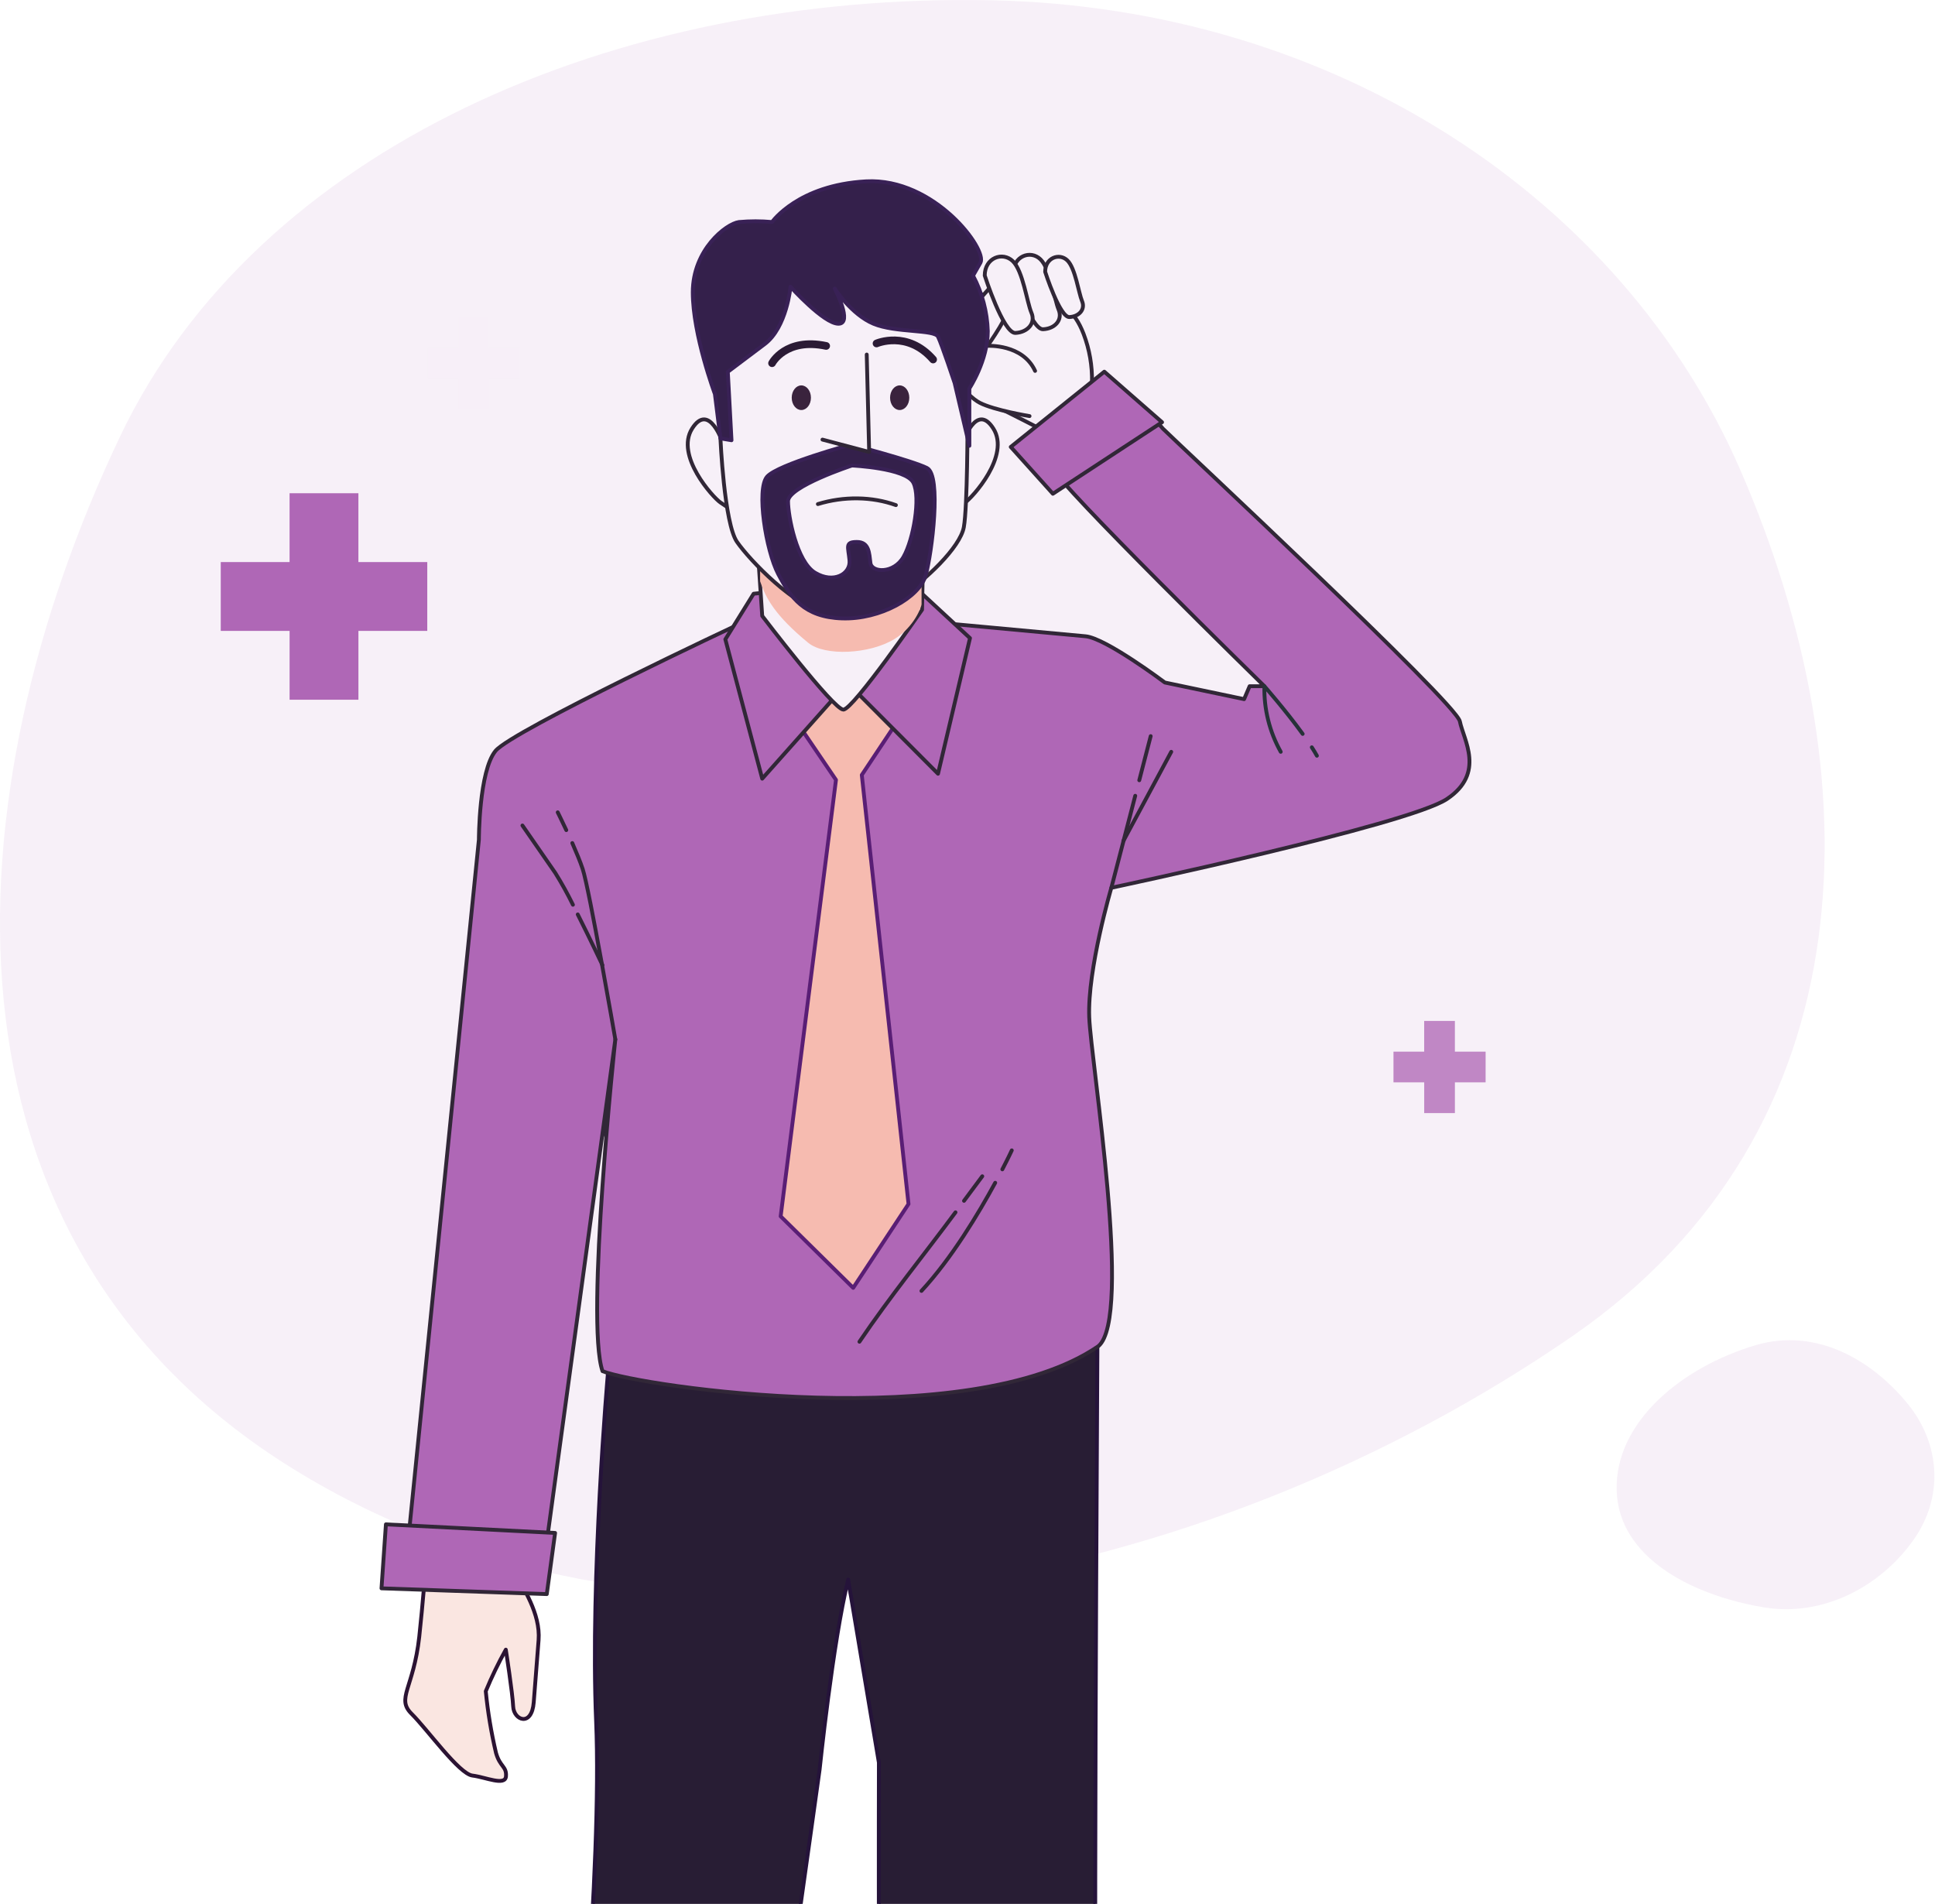 <svg width="561" height="552" viewBox="0 0 561 552" fill="none" xmlns="http://www.w3.org/2000/svg">
<g clip-path="url(#clip0_3733_3831)">
<path opacity="0.1" fill-rule="evenodd" clip-rule="evenodd" d="M287.262 0.077C178.579 -2.122 74.637 42.731 34.755 126.666C-14.451 230.225 -22.563 359.291 84.954 425.851C195.377 494.21 349.98 460.492 455.885 387.373C542.736 327.408 542.914 224.352 504.521 136.17C470.431 57.874 387.543 2.106 287.262 0.077Z" fill="#AF67B6"/>
<path opacity="0.76" d="M430.714 304.904H421.805V296H412.902V304.904H404V313.808H412.905V322.714H421.807V313.806H430.712L430.714 304.904Z" fill="#AF67B6"/>
<path opacity="0.1" fill-rule="evenodd" clip-rule="evenodd" d="M554.706 446.555C545.026 460.165 528.342 468.846 511.39 466.017C490.474 462.526 469.317 451.612 468.713 432.204C468.093 412.272 487.69 396.314 509.024 390.001C526.52 384.823 542.832 394.315 553.234 407.192C562.469 418.625 563.639 433.998 554.706 446.555Z" fill="#AF67B6"/>
<g clip-path="url(#clip1_3733_3831)">
<path d="M144.069 303.117C144.069 303.117 139.798 323.599 136.297 331.022C128.851 348.616 130.904 366.828 128.992 385.837C127.2 408.682 123.224 459.548 121.552 474.555C119.881 489.561 114.794 492.397 119.33 496.882C123.866 501.366 133.09 514.31 136.956 514.785C140.822 515.261 146.486 517.906 146.699 514.994C146.912 512.083 144.965 512.309 143.808 508.24C142.418 502.345 141.424 496.363 140.835 490.335C142.537 486.207 144.478 482.182 146.65 478.281C146.65 478.281 148.599 490.795 148.779 494.773C148.958 498.751 154.17 500.817 154.746 493.529C155.323 486.241 155.539 483.301 156.147 475.522C156.755 467.744 151.486 460.231 149.388 456.017C147.289 451.804 145.548 449.175 145.642 447.703C145.736 446.232 160.46 396.007 162.92 378.13C165.381 360.253 167.425 345.758 169.13 342.535C170.834 339.313 178.348 319.632 178.348 319.632L160.89 313.961L144.069 303.117Z" fill="#FAE6E1" stroke="#2B1333" stroke-width="1.114" stroke-linecap="round" stroke-linejoin="round"/>
<path d="M176.245 398.187C176.245 398.187 171.068 457.442 172.829 499.127C174.589 540.811 166.875 624 164.287 644.353C161.698 664.706 166.642 698.301 166.875 705.695C167.108 713.089 167.367 717.031 167.367 717.031C167.367 717.031 171.198 714.454 185.305 717.031C191.673 718.385 198.138 719.247 204.64 719.607C210.46 709.808 215.272 699.451 219.005 688.691C223.224 674.779 220.843 660.352 220.507 653.009C220.17 645.667 218.954 637.783 219.782 636.47C220.61 635.156 237.622 513.072 237.622 513.072C237.622 513.072 241.454 476.042 245.905 457.964L254.809 511.036C254.809 511.036 254.544 616.606 255.605 641.03C256.667 665.453 254.777 671.945 251.982 678.025C249.186 684.105 250.196 687.145 252.163 691.937C254.13 696.729 260.316 718.035 260.316 718.035C260.316 718.035 291.869 719.787 296.139 717.597C300.41 715.408 302.067 713.269 301.989 711.955C301.912 710.641 317.183 679.314 315.734 666.277C314.284 653.241 319.66 653.476 318.185 629.98C316.71 606.484 318.211 396.457 318.185 386.152C318.159 375.846 317.545 409.6 253.198 397.465C188.851 385.331 178.083 389.917 176.245 398.187Z" fill="#281D34" stroke="#25133A" stroke-width="1.114" stroke-linecap="round" stroke-linejoin="round"/>
<path d="M304.273 125.696C304.273 125.696 288.917 117.795 287.337 117.196C285.757 116.597 279.709 110.245 278.566 107.821C277.423 105.396 277.59 93.82 277.59 93.82C277.59 93.82 266.85 78.626 264.706 73.977C262.563 69.329 259.447 66.287 261.19 63.804C262.933 61.322 263.808 61.017 266.366 63.83C268.924 66.643 273.766 74.266 274.299 74.951C274.832 75.635 284.186 85.288 284.186 85.288C284.186 85.288 303.486 87.853 305.54 88.121C307.594 88.389 311.363 89.464 314.176 96.854C315.869 101.312 316.69 106.056 316.596 110.826L321.089 114.694L306.216 128.189L304.273 125.696Z" fill="#F7F0F8" stroke="#312737" stroke-width="1.114" stroke-linecap="round" stroke-linejoin="round"/>
<path d="M298.486 120.638C298.486 120.638 288.36 118.98 284.08 116.795C279.8 114.611 273.838 106.001 273.625 104.318C273.412 102.634 276.756 95.589 277.59 93.82C278.423 92.051 287.264 84.032 288.411 81.255C289.558 78.478 294.534 80.144 293.893 85.451C293.251 90.758 286.292 100.269 286.292 100.269C286.292 100.269 296.49 99.651 300.096 107.536" fill="#F7F0F8"/>
<path d="M298.486 120.638C298.486 120.638 288.36 118.98 284.08 116.795C279.8 114.611 273.838 106.001 273.625 104.318C273.412 102.634 276.756 95.589 277.59 93.82C278.423 92.051 287.264 84.032 288.411 81.255C289.558 78.478 294.534 80.144 293.893 85.451C293.251 90.758 286.292 100.269 286.292 100.269C286.292 100.269 296.49 99.651 300.096 107.536" stroke="#312737" stroke-width="1.114" stroke-linecap="round" stroke-linejoin="round"/>
<path d="M293.712 79.264C293.712 79.264 298.92 95.596 302.395 95.458C305.87 95.32 308.159 92.737 306.915 89.765C305.671 86.793 304.544 78.014 301.652 75.191C298.76 72.368 293.76 74.259 293.712 79.264Z" fill="#F7F0F8" stroke="#312737" stroke-width="1.114" stroke-linecap="round" stroke-linejoin="round"/>
<path d="M303.016 78.804C303.016 78.804 307.259 92.069 310.049 91.923C312.84 91.777 314.722 89.717 313.714 87.309C312.706 84.901 311.781 77.759 309.453 75.501C307.124 73.244 303.029 74.711 303.016 78.804Z" fill="#F7F0F8" stroke="#312737" stroke-width="1.114" stroke-linecap="round" stroke-linejoin="round"/>
<path d="M285.495 79.88C285.495 79.88 290.879 96.7 294.396 96.529C297.913 96.358 300.34 93.708 299.035 90.675C297.73 87.642 296.586 78.563 293.636 75.718C290.686 72.872 285.512 74.695 285.495 79.88Z" fill="#F7F0F8" stroke="#312737" stroke-width="1.114" stroke-linecap="round" stroke-linejoin="round"/>
<path d="M157.967 451.031L178.399 301.356C178.399 301.356 169.668 383.051 174.683 397.539C185.827 401.996 281.111 415.927 318.444 390.295C328.474 381.937 316.334 308.337 315.789 294.922C315.254 280.982 322.204 257.391 322.204 257.391C322.204 257.391 408.273 239.161 419.499 231.655C430.726 224.149 424.311 214.498 423.242 209.136C422.172 203.775 340.915 128.049 337.173 124.296C333.43 119.47 326.481 119.47 321.669 119.47C316.858 119.47 305.632 132.874 305.632 136.091C305.632 139.308 366.575 198.949 366.575 198.949H362.298L360.695 202.702L337.707 197.877C337.707 197.877 320.6 185.009 314.72 184.473L274.091 180.72H214.751C214.751 180.72 148.462 211.817 143.651 217.715C138.84 223.613 138.84 243.451 138.84 243.451L117.848 451.588L157.967 451.031Z" fill="#AF67B6" stroke="#312737" stroke-width="1.114" stroke-linecap="round" stroke-linejoin="round"/>
<path d="M279.49 348.152L284.783 341.032" stroke="#312737" stroke-width="1.114" stroke-linecap="round" stroke-linejoin="round"/>
<path d="M249.168 389.008C258.053 375.882 267.676 364.087 277.021 351.487" stroke="#312737" stroke-width="1.114" stroke-linecap="round" stroke-linejoin="round"/>
<path d="M288.535 342.919C283.778 351.67 275.962 364.773 267.152 374.274" stroke="#312737" stroke-width="1.114" stroke-linecap="round" stroke-linejoin="round"/>
<path d="M293.337 333.526C293.337 333.526 292.353 335.671 290.6 339.027" stroke="#312737" stroke-width="1.114" stroke-linecap="round" stroke-linejoin="round"/>
<path d="M330.298 226.218L333.612 213.426" stroke="#312737" stroke-width="1.114" stroke-linecap="round" stroke-linejoin="round"/>
<path d="M322.204 257.391L329.132 230.722" stroke="#312737" stroke-width="1.114" stroke-linecap="round" stroke-linejoin="round"/>
<path d="M325.679 243.847L339.567 217.972" stroke="#312737" stroke-width="1.114" stroke-linecap="round" stroke-linejoin="round"/>
<path d="M380.324 216.664C380.88 217.522 381.372 218.337 381.8 219.109" stroke="#263238" stroke-width="1.114" stroke-linecap="round" stroke-linejoin="round"/>
<path d="M371.311 217.972C368.064 212.171 366.428 205.601 366.575 198.949C366.575 198.949 372.787 206.016 377.673 212.782" stroke="#263238" stroke-width="1.114" stroke-linecap="round" stroke-linejoin="round"/>
<path d="M164.179 240.673C162.8 237.725 161.699 235.516 161.699 235.516" stroke="#312737" stroke-width="1.114" stroke-linecap="round" stroke-linejoin="round"/>
<path d="M178.4 301.356C178.4 301.356 170.841 257.659 168.927 251.933C168.242 249.852 167.098 247.118 165.922 244.427" stroke="#312737" stroke-width="1.114" stroke-linecap="round" stroke-linejoin="round"/>
<path d="M166.104 262.313C164.555 259.15 162.846 256.068 160.983 253.08L151.467 239.333" stroke="#312737" stroke-width="1.114" stroke-linecap="round" stroke-linejoin="round"/>
<path d="M174.657 279.802C174.657 279.802 171.118 272.296 167.504 265.122" stroke="#312737" stroke-width="1.114" stroke-linecap="round" stroke-linejoin="round"/>
<path d="M230.971 209.319L242.369 226.111L226.331 352.645L247.362 373.384L263.4 349.074L249.853 224.685L261.261 207.528L244.507 193.941L230.971 209.319Z" fill="#F6BBB0" stroke="#591E75" stroke-width="1.114" stroke-linecap="round" stroke-linejoin="round"/>
<path d="M241.663 202.52L220.985 225.757L210.293 185.363L218.494 172.141L225.261 171.423L267.323 172.141L281.222 185.009L271.953 224.331L248.783 201.094L241.663 202.52Z" fill="#AF67B6" stroke="#312737" stroke-width="1.114" stroke-linecap="round" stroke-linejoin="round"/>
<path d="M219.563 157.482L220.985 178.575C220.985 178.575 241.663 205.737 244.507 205.737C247.351 205.737 267.323 176.784 267.323 176.784L267.676 158.555L219.563 157.482Z" fill="#F7F0F8" stroke="#312737" stroke-width="1.114" stroke-linecap="round" stroke-linejoin="round"/>
<g style="mix-blend-mode:multiply">
<path d="M234.305 186.355C224.833 178.554 222.047 173.539 220.375 168.525V164.624L228.176 171.868C232.634 173.539 233.191 178.22 244.335 179.112C255.479 180.003 264.209 172.796 267.181 169.082V175.211C267.181 175.768 265.175 181.675 259.38 185.241C252.136 189.699 239.114 190.316 234.305 186.355Z" fill="#F6BBB0"/>
</g>
<path d="M209.588 128.53C209.588 128.53 205.664 116.38 200.671 124.24C195.678 132.101 206.733 144.261 208.871 145.687L211.01 147.124L209.588 128.53Z" fill="#F7F0F8" stroke="#312737" stroke-width="1.114" stroke-linecap="round" stroke-linejoin="round"/>
<path d="M279.084 128.53C279.084 128.53 282.997 116.38 287.99 124.24C292.983 132.101 281.928 144.261 279.79 145.687L277.651 147.124L279.084 128.53Z" fill="#F7F0F8" stroke="#312737" stroke-width="1.114" stroke-linecap="round" stroke-linejoin="round"/>
<path d="M208.871 127.104C208.871 127.104 209.941 151.767 213.683 157.129C217.425 162.49 230.255 175.894 239.878 178.039C249.5 180.184 253.242 178.039 260.727 173.214C268.211 168.388 278.368 158.737 279.437 152.839C280.506 146.942 280.506 122.278 280.506 122.278L278.368 96.542C278.368 96.542 277.299 81.53 259.123 75.096C240.947 68.662 226.513 64.373 220.632 75.096C214.752 85.819 207.268 97.615 207.268 97.615L208.871 127.104Z" fill="#F7F0F8" stroke="#312737" stroke-width="1.114" stroke-linecap="round" stroke-linejoin="round"/>
<path d="M237.124 146.145C240.826 145.006 244.749 144.445 248.643 144.497C252.537 144.549 256.316 145.213 259.74 146.447" stroke="#312737" stroke-width="1.114" stroke-linecap="round" stroke-linejoin="round"/>
<path d="M229.186 83.138C229.186 83.138 228.117 94.934 221.702 99.759L211.01 107.802L212.079 127.64L208.871 127.103L207.268 114.235C207.268 114.235 200.853 97.078 200.853 84.747C200.853 72.415 210.475 64.909 214.217 64.373C217.418 64.079 220.639 64.079 223.84 64.373C223.84 64.373 231.324 53.649 251.104 52.577C270.884 51.505 286.387 72.415 284.249 76.168L282.11 79.921C284.753 84.88 286.217 90.385 286.387 96.006C286.387 104.585 281.041 112.627 281.041 112.627V129.248L276.764 111.019C276.764 111.019 273.022 99.759 271.953 97.615C270.884 95.47 259.657 96.542 253.242 93.861C246.827 91.18 242.016 83.674 242.016 83.674C242.016 83.674 247.362 93.861 243.085 93.861C238.808 93.861 229.186 83.138 229.186 83.138Z" fill="#34204B" stroke="#392156" stroke-width="1.114" stroke-linecap="round" stroke-linejoin="round"/>
<path d="M268.745 135.682C264.468 133.538 246.645 128.895 246.645 128.895C246.645 128.895 225.625 134.61 222.418 138.181C219.21 141.752 222.054 159.627 225.625 166.426C229.196 173.224 233.109 178.929 244.154 179.294C255.199 179.658 266.607 173.214 268.392 166.78C270.178 160.346 273.022 137.827 268.745 135.682ZM261.977 161.418C259.123 166.426 252.708 166.061 252.355 163.209C252.002 160.356 251.991 157.129 248.431 157.129C244.87 157.129 245.94 158.555 246.292 162.49C246.645 166.426 241.663 169.278 236.317 166.061C230.971 162.844 228.469 149.623 228.469 145.333C228.469 141.044 247.009 134.964 247.009 134.964C247.009 134.964 262.683 135.682 264.821 139.972C266.96 144.261 264.821 156.41 261.977 161.418Z" fill="#34204B" stroke="#392156" stroke-width="1.114" stroke-linecap="round" stroke-linejoin="round"/>
<path d="M232.324 118.879C233.863 118.879 235.11 117.28 235.11 115.308C235.11 113.336 233.863 111.737 232.324 111.737C230.785 111.737 229.538 113.336 229.538 115.308C229.538 117.28 230.785 118.879 232.324 118.879Z" fill="#3A233D"/>
<path d="M260.839 118.879C262.378 118.879 263.625 117.28 263.625 115.308C263.625 113.336 262.378 111.737 260.839 111.737C259.301 111.737 258.053 113.336 258.053 115.308C258.053 117.28 259.301 118.879 260.839 118.879Z" fill="#3A233D"/>
<path d="M223.839 105.303C223.839 105.303 227.763 97.797 239.524 100.295" stroke="#2B1B35" stroke-width="2.229" stroke-linecap="round" stroke-linejoin="round"/>
<path d="M254.129 99.577C254.129 99.577 263.046 95.653 270.531 104.231" stroke="#2B1B35" stroke-width="2.229" stroke-linecap="round" stroke-linejoin="round"/>
<path d="M251.285 102.794L251.991 131.039L238.455 127.457" fill="#F7F0F8"/>
<path d="M251.285 102.794L251.991 131.039L238.455 127.457" stroke="#312737" stroke-width="1.114" stroke-linecap="round" stroke-linejoin="round"/>
<path d="M305.254 143.155L293.04 129.576L320.167 107.762L336.906 122.411L305.254 143.155Z" fill="#AF67B6" stroke="#312737" stroke-width="1.114" stroke-linecap="round" stroke-linejoin="round"/>
<path d="M158.524 462.175L160.935 444.441L111.884 441.948L110.604 460.503L158.524 462.175Z" fill="#AF67B6" stroke="#312737" stroke-width="1.114" stroke-linecap="round" stroke-linejoin="round"/>
<path d="M123.876 162.958H103.907V143H83.954V162.958H64V182.915H83.96V202.876H103.913V182.909H123.873L123.876 162.958Z" fill="#AF67B6"/>
<path opacity="0.09" d="M150.714 100.904H141.805V92H132.902V100.904H124V109.808H132.905V118.714H141.807V109.806H150.712L150.714 100.904Z" fill="#F7F0F8"/>
</g>
</g>
<defs>
<clipPath id="clip0_3733_3831">
<rect width="561" height="552" fill="white"/>
</clipPath>
<clipPath id="clip1_3733_3831">
<rect width="462" height="654" fill="white" transform="translate(64 -21)"/>
</clipPath>
</defs>
</svg>
